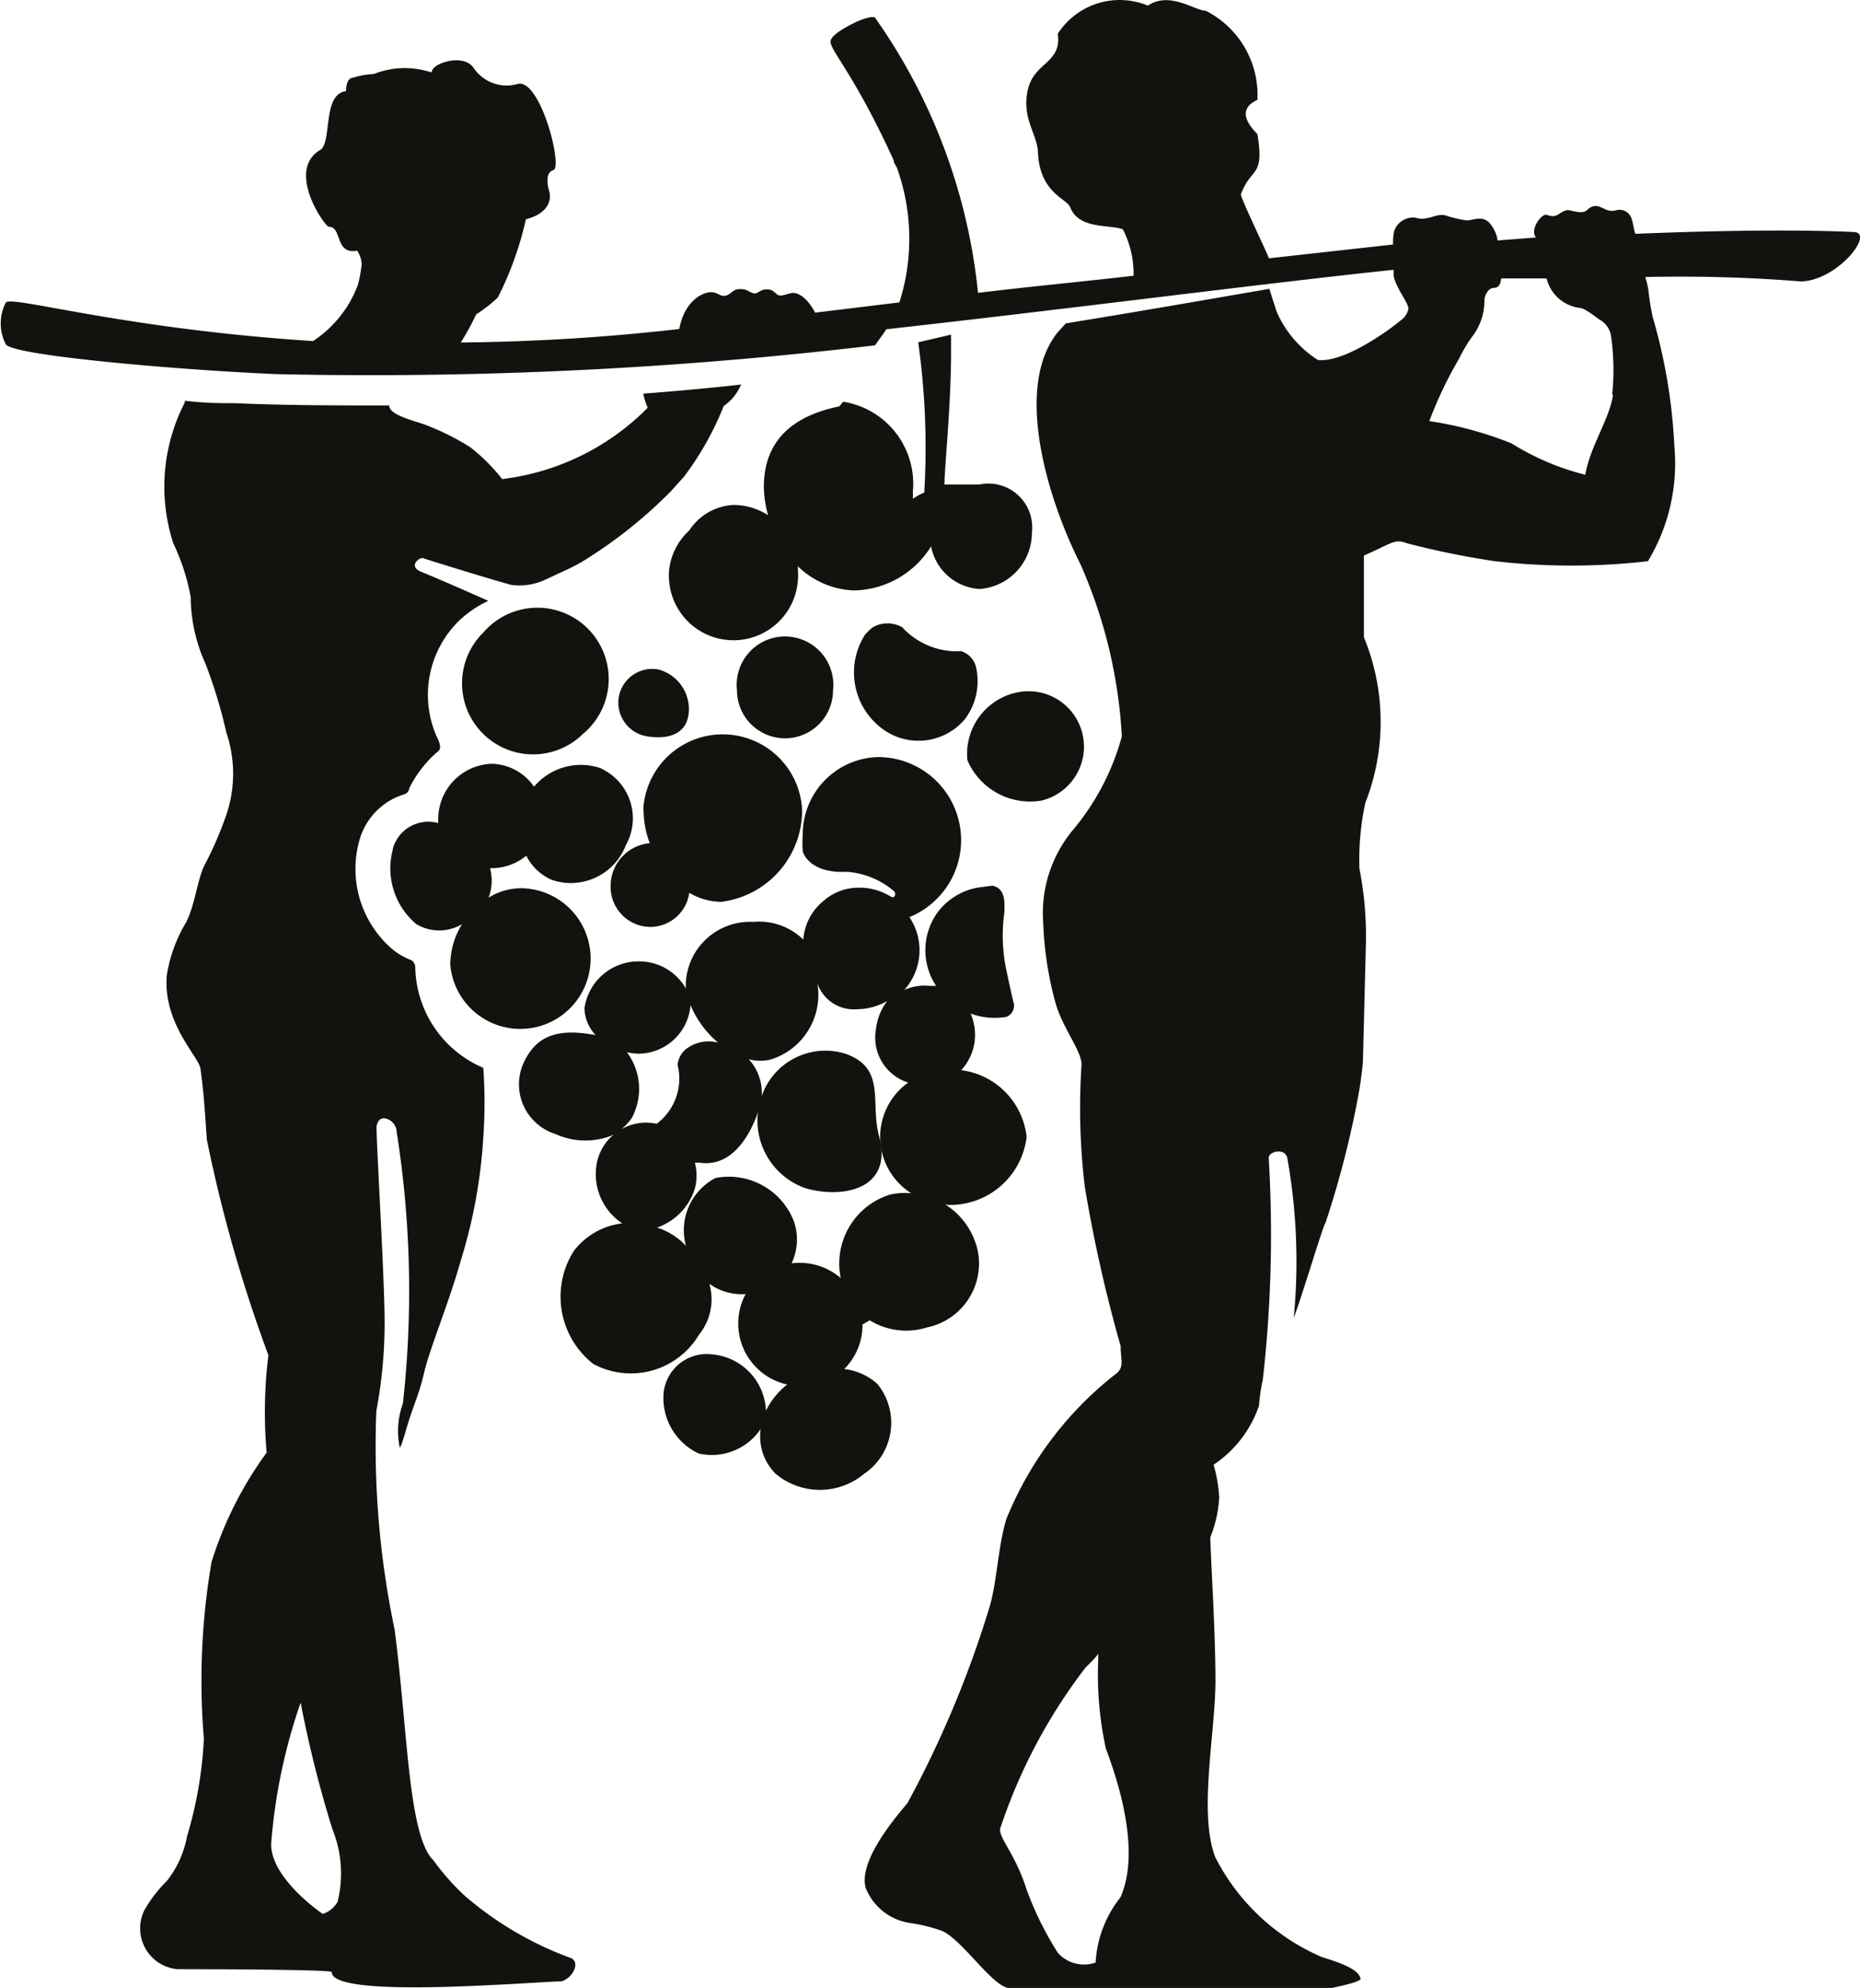 <svg xmlns="http://www.w3.org/2000/svg" width="36.292" height="38.773" viewBox="0 0 36.292 38.773"><g id="Groupe_15" data-name="Groupe 15" transform="translate(-73.707 -11666.004)"><path id="Trac&#xE9;_690" data-name="Trac&#xE9; 690" d="M82.786,11702.989a4.568,4.568,0,0,1-.621-.7c-.494-.477-.5-2.523-.758-4.5a17.416,17.416,0,0,1-.357-4.266,9.162,9.162,0,0,0,.161-1.726c0-.914-.178-3.765-.155-3.84s.046-.132.138-.144a.282.282,0,0,1,.253.27,19.811,19.811,0,0,1,.121,5.295,1.579,1.579,0,0,0-.064.845s0,.1.115-.293c.156-.546.253-.678.362-1.149s.483-1.362.713-2.178a10.129,10.129,0,0,0,.443-2.415,9.61,9.61,0,0,0,0-1.357,2.177,2.177,0,0,1-1.328-1.977c0-.035-.046-.115-.075-.121a1.429,1.429,0,0,1-.327-.179,2.06,2.06,0,0,1-.685-2.168,1.3,1.3,0,0,1,.857-.885.144.144,0,0,0,.115-.127,2.293,2.293,0,0,1,.575-.729c.057-.063,0-.2-.04-.271a2.021,2.021,0,0,1,.431-2.259,2.141,2.141,0,0,1,.575-.392c-.339-.149-.92-.408-1.328-.574-.242-.115,0-.282.051-.26s1.455.454,1.725.523a1.19,1.19,0,0,0,.679-.109l.431-.2a3.185,3.185,0,0,0,.322-.174,9.142,9.142,0,0,0,1.684-1.345l.253-.282a5.865,5.865,0,0,0,.776-1.379.945.945,0,0,0,.339-.42c-.448.058-1.575.155-1.908.178a1.268,1.268,0,0,0,.086.276,4.8,4.8,0,0,1-2.84,1.391,3.584,3.584,0,0,0-.621-.62,4.831,4.831,0,0,0-.92-.454c-.293-.093-.672-.2-.661-.362-1,0-2.018,0-3.064-.046a6.739,6.739,0,0,1-.926-.046v.034a3.577,3.577,0,0,0-.224,2.749,4.138,4.138,0,0,1,.339,1.046,3.2,3.2,0,0,0,.288,1.3,9.711,9.711,0,0,1,.408,1.345,2.5,2.5,0,0,1,0,1.6,7.022,7.022,0,0,1-.431.993c-.138.288-.179.753-.351,1.1a2.887,2.887,0,0,0-.38,1.035c-.08.937.616,1.58.656,1.822.08.575.1,1.069.126,1.392a28.164,28.164,0,0,0,1.2,4.2,9.02,9.02,0,0,0-.034,1.9,7.266,7.266,0,0,0-1.075,2.133,13.659,13.659,0,0,0-.15,3.45,7.94,7.94,0,0,1-.328,1.9,1.993,1.993,0,0,1-.391.868,2.625,2.625,0,0,0-.442.574.8.8,0,0,0,.362,1.071.81.81,0,0,0,.282.079s3.012,0,3.012.057c0,.513,3.6.213,4.479.18.2-.046.379-.346.2-.449A6.651,6.651,0,0,1,82.786,11702.989Zm-2.5.121a.522.522,0,0,1-.281.224s-1.024-.69-1.007-1.374a10.938,10.938,0,0,1,.575-2.748,22.591,22.591,0,0,0,.621,2.472A2.3,2.3,0,0,1,80.291,11703.11Z" fill="#12120f"></path><path id="Trac&#xE9;_691" data-name="Trac&#xE9; 691" d="M94.02,11681.62a1.081,1.081,0,0,0-.471-2.11,1.224,1.224,0,0,0-.966,1.322A1.33,1.33,0,0,0,94.02,11681.62Z" fill="#12120f"></path><path id="Trac&#xE9;_692" data-name="Trac&#xE9; 692" d="M90.829,11693a1.155,1.155,0,0,0-.649-.294,1.215,1.215,0,0,0,.356-.87l.142-.08a1.353,1.353,0,0,0,1.111.14,1.275,1.275,0,0,0,1.006-1.442,1.422,1.422,0,0,0-.642-.956c.023,0,.044.007.068.007a1.5,1.5,0,0,0,1.517-1.328,1.471,1.471,0,0,0-1.276-1.3,1.021,1.021,0,0,0,.264-.575,1.057,1.057,0,0,0-.08-.529,1.351,1.351,0,0,0,.7.064.236.236,0,0,0,.132-.3c-.035-.15-.075-.322-.121-.547a3.272,3.272,0,0,1-.052-1.2.049.049,0,0,0,0-.029c0-.115.035-.431-.235-.482l-.187.024a1.255,1.255,0,0,0-.876.488,1.261,1.261,0,0,0-.035,1.442h-.133a.952.952,0,0,0-.488.079,1.156,1.156,0,0,0,.1-1.42,1.621,1.621,0,0,0-.609-3.122,1.508,1.508,0,0,0-1.472,1.524,1.657,1.657,0,0,0,0,.3c0,.063.155.448.857.414a1.58,1.58,0,0,1,.925.379c.052.059,0,.145-.052.109l-.086-.046a1.144,1.144,0,0,0-.575-.132,1.027,1.027,0,0,0-.672.265,1.064,1.064,0,0,0-.386.747,1.231,1.231,0,0,0-.977-.345,1.253,1.253,0,0,0-1.315,1.188v.111a1.045,1.045,0,0,0-.909-.529,1.064,1.064,0,0,0-1.069.915.788.788,0,0,0,.218.523c-.793-.15-1.184.04-1.42.574a1.017,1.017,0,0,0,.557,1.327.737.737,0,0,0,.082.029,1.409,1.409,0,0,0,1.08.035,1.082,1.082,0,0,0,.409-.352.786.786,0,0,0,.046-.1,1.192,1.192,0,0,0-.144-1.179,1.177,1.177,0,0,0,.241.028,1.024,1.024,0,0,0,1-.948,1.932,1.932,0,0,0,.539.733.72.72,0,0,0-.591.1.448.448,0,0,0-.2.333,1.1,1.1,0,0,1-.408,1.149.984.984,0,0,0-1.15.69,1.15,1.15,0,0,0,.478,1.253,1.4,1.4,0,0,0-.943.535,1.666,1.666,0,0,0,.379,2.207,1.548,1.548,0,0,0,2.064-.574,1.09,1.09,0,0,0,.2-.989,1.086,1.086,0,0,0,.707.2,1.219,1.219,0,0,0,.5,1.649,1.191,1.191,0,0,0,.311.115,1.464,1.464,0,0,0-.414.512,1.149,1.149,0,0,0-1.052-1.1.846.846,0,0,0-.943.734,1.194,1.194,0,0,0,.684,1.2,1.151,1.151,0,0,0,1.208-.478,1.027,1.027,0,0,0,.293.874,1.346,1.346,0,0,0,1.725,0A1.2,1.2,0,0,0,90.829,11693Zm-1.666-2.354-.007-.009a1.088,1.088,0,0,0,.046-.8,1.362,1.362,0,0,0-1.535-.857,1.151,1.151,0,0,0-.575,1.328l-.034-.04a1.325,1.325,0,0,0-.529-.321,1.181,1.181,0,0,0,.736-.76,1.008,1.008,0,0,0,0-.506h.092c.649.1,1.006-.575,1.15-1.017a.966.966,0,0,0-.19-1,.894.894,0,0,0,.425.006,1.321,1.321,0,0,0,.914-1.483.754.754,0,0,0,.788.5,1.191,1.191,0,0,0,.575-.16,1.079,1.079,0,0,0-.218.54.919.919,0,0,0,.626,1.052,1.3,1.3,0,0,0,.059,2.158,1.383,1.383,0,0,0-.347.013l-.068.014a1.409,1.409,0,0,0-.96,1.627A1.233,1.233,0,0,0,89.163,11690.643Z" fill="#12120f"></path><path id="Trac&#xE9;_693" data-name="Trac&#xE9; 693" d="M90.864,11688.179c-.19-.661.149-1.333-.656-1.621a1.316,1.316,0,0,0-1.651.859l-.01.032a1.4,1.4,0,0,0,.862,1.725C90.111,11689.387,91.134,11689.226,90.864,11688.179Z" fill="#12120f"></path><path id="Trac&#xE9;_694" data-name="Trac&#xE9; 694" d="M89.961,11679.467v0a.943.943,0,1,0-1.874,0,.937.937,0,1,0,1.874,0Z" fill="#12120f"></path><path id="Trac&#xE9;_695" data-name="Trac&#xE9; 695" d="M86.265,11681.8a1.826,1.826,0,0,0,.12.65.838.838,0,0,0-.764.845.781.781,0,0,0,.776.788h0a.77.77,0,0,0,.759-.667,1.235,1.235,0,0,0,.621.178,1.8,1.8,0,0,0,1.581-1.794,1.552,1.552,0,0,0-3.1,0Z" fill="#12120f"></path><path id="Trac&#xE9;_696" data-name="Trac&#xE9; 696" d="M86.552,11679.061a.663.663,0,0,0-.77.531v0a.667.667,0,0,0,.534.771c.362.063.753,0,.822-.4A.8.8,0,0,0,86.552,11679.061Z" fill="#12120f"></path><path id="Trac&#xE9;_697" data-name="Trac&#xE9; 697" d="M92.462,11678.705a1.449,1.449,0,0,1-1.15-.466.576.576,0,0,0-.575,0,.964.964,0,0,0-.155.149,1.367,1.367,0,0,0,.293,1.793,1.184,1.184,0,0,0,1.662-.154,1.234,1.234,0,0,0,.218-.994A.434.434,0,0,0,92.462,11678.705Z" fill="#12120f"></path><path id="Trac&#xE9;_698" data-name="Trac&#xE9; 698" d="M85.08,11680.32a1.391,1.391,0,1,0-1.775-2.143,1.326,1.326,0,0,0-.168.165,1.386,1.386,0,0,0,1.943,1.978Z" fill="#12120f"></path><path id="Trac&#xE9;_699" data-name="Trac&#xE9; 699" d="M83.976,11682.694a1,1,0,0,0,.5.472,1.15,1.15,0,0,0,1.443-.679,1.069,1.069,0,0,0-.41-1.455.823.823,0,0,0-.1-.051,1.194,1.194,0,0,0-1.282.367,1.031,1.031,0,0,0-.828-.447,1.08,1.08,0,0,0-1.041,1.057.793.793,0,0,0,0,.1.719.719,0,0,0-.887.5l0,.017a1.42,1.42,0,0,0,.46,1.454.872.872,0,0,0,.891,0,1.532,1.532,0,0,0-.23.787,1.372,1.372,0,1,0,1.38-1.488,1.218,1.218,0,0,0-.632.184.928.928,0,0,0,.028-.575H83.3A1.07,1.07,0,0,0,83.976,11682.694Z" fill="#12120f"></path><path id="Trac&#xE9;_700" data-name="Trac&#xE9; 700" d="M109.887,11670.53c-.96-.046-2.431-.04-4.271.034-.029-.074-.052-.241-.069-.276a.243.243,0,0,0-.286-.187l-.013,0c-.247.088-.339-.218-.575,0-.1.093-.3,0-.385,0-.178.041-.19.174-.4.093-.1-.034-.339.288-.212.442l-.748.058a.67.67,0,0,0-.161-.345.255.255,0,0,0-.2-.08c-.08,0-.167.034-.247.034a2.7,2.7,0,0,1-.42-.1c-.184-.04-.339.121-.575.046a.392.392,0,0,0-.414.258,1.1,1.1,0,0,0-.023.266l-2.421.269c-.11-.269-.548-1.162-.548-1.25.208-.548.46-.312.323-1.172-.548-.548.077-.669,0-.68a1.842,1.842,0,0,0-1.008-1.726c-.208,0-.707-.389-1.129-.1a1.438,1.438,0,0,0-1.759.548c.083.581-.465.548-.586,1.1s.186.855.2,1.216c.033.779.548.895.625,1.059.164.443.745.34,1.03.438a1.894,1.894,0,0,1,.21.907l0,0c-.849.1-2.054.214-3.035.334a11.267,11.267,0,0,0-2.011-5.369c-.06-.039-.29.043-.438.12-.263.137-.444.258-.428.367.033.2.5.691,1.233,2.3,0,.05.039.094.06.137a4.094,4.094,0,0,1,.05,2.631l-1.644.2c-.159-.3-.329-.378-.411-.384s-.2.056-.279.05-.1-.12-.252-.12-.176.109-.28.07-.109-.076-.252-.076-.186.132-.3.132-.121-.071-.263-.071-.51.153-.614.718a40.635,40.635,0,0,1-4.263.263,5.014,5.014,0,0,0,.3-.548,2.9,2.9,0,0,0,.422-.329,6.48,6.48,0,0,0,.548-1.527c.3-.072.548-.27.444-.587,0,0-.093-.318.093-.372s-.246-1.76-.685-1.683a.776.776,0,0,1-.865-.3c-.2-.312-.833-.093-.822.071h-.033a1.637,1.637,0,0,0-1.1.039,1.548,1.548,0,0,0-.4.07c-.1,0-.142.133-.142.264-.466.055-.269,1-.5,1.145-.691.406.109,1.529.169,1.5.258,0,.11.548.548.466a.493.493,0,0,1,.088.274,2.712,2.712,0,0,1-.071.389,2.257,2.257,0,0,1-.877,1.1c-3.693-.236-5.879-.894-5.994-.751a.885.885,0,0,0,0,.816c.159.225,3.419.5,5.271.58a83.327,83.327,0,0,0,11.689-.562c.073-.105.151-.205.219-.313,3.677-.411,7.361-.893,9.9-1.16v.128c.059.249.288.517.288.633a.36.36,0,0,1-.158.231c-.235.2-1.116.83-1.61.766a2.114,2.114,0,0,1-.805-.945l-.141-.441c-1.216.209-2.537.441-3.971.673l-.164.181c-.858,1.085-.182,3.267.446,4.509a9.568,9.568,0,0,1,.811,3.365,4.78,4.78,0,0,1-.946,1.816,2.536,2.536,0,0,0-.587,1.833,6.715,6.715,0,0,0,.223,1.491c.135.54.54,1,.523,1.277a12.9,12.9,0,0,0,.064,2.366,28.487,28.487,0,0,0,.7,3.111c0,.249.071.395-.07.522a6.853,6.853,0,0,0-2.162,2.854c-.165.551-.182,1.253-.335,1.74a20.526,20.526,0,0,1-1.592,3.795c-.217.261-.963,1.12-.816,1.654a1.1,1.1,0,0,0,.863.685,3.1,3.1,0,0,1,.629.156c.4.175,1,1.115,1.321,1.115h6.266s.632-.126.575-.19c-.046-.218-.575-.355-.759-.419a4.186,4.186,0,0,1-2.07-1.937c-.339-.852,0-2.443,0-3.449s-.1-2.479-.1-2.8a2.446,2.446,0,0,0,.173-.776,2.937,2.937,0,0,0-.109-.638,2.261,2.261,0,0,0,.885-1.15,3.651,3.651,0,0,1,.075-.512,25.076,25.076,0,0,0,.115-4.323c0-.127.316-.2.362,0a11.463,11.463,0,0,1,.126,3.122c.19-.506.575-1.817.621-1.857a18.764,18.764,0,0,0,.661-2.6c.035-.224.069-.494.069-.575l.058-2.3a6.8,6.8,0,0,0-.127-1.432,5.21,5.21,0,0,1,.115-1.282,4.332,4.332,0,0,0-.028-3.231v-1.592c.54-.236.6-.334.833-.242a16.2,16.2,0,0,0,1.725.352,13.143,13.143,0,0,0,2.984,0,3.684,3.684,0,0,0,.517-2.226,10.846,10.846,0,0,0-.425-2.541,4.8,4.8,0,0,1-.081-.506,1.554,1.554,0,0,0-.063-.27,29.684,29.684,0,0,1,3.035.086C109.56,11671.478,110.284,11670.553,109.887,11670.53Zm-14.315,32.476a2.252,2.252,0,0,0-.488,1.277.686.686,0,0,1-.736-.19,6.337,6.337,0,0,1-.61-1.235c-.218-.69-.54-1-.517-1.185a10.65,10.65,0,0,1,1.667-3.145s.247-.236.247-.276v.132a6.76,6.76,0,0,0,.15,1.726C96,11702.012,95.659,11702.788,95.572,11703.006Zm9.607-29.3c-.063.465-.448,1.006-.54,1.558a5.023,5.023,0,0,1-1.443-.614,7.151,7.151,0,0,0-1.6-.433,7.705,7.705,0,0,1,.575-1.207,2.828,2.828,0,0,1,.288-.477,1.15,1.15,0,0,0,.212-.667c0-.1.075-.247.184-.247s.133-.1.144-.185h.885a.76.76,0,0,0,.644.575c.1,0,.322.189.4.235a.441.441,0,0,1,.213.311,4.714,4.714,0,0,1,.023,1.145Z" fill="#12120f"></path><path id="Trac&#xE9;_701" data-name="Trac&#xE9; 701" d="M88.611,11675.506a2.15,2.15,0,0,0,.083.547,1.253,1.253,0,0,0-.674-.2,1.094,1.094,0,0,0-.866.5,1.218,1.218,0,0,0-.389.75,1.26,1.26,0,1,0,2.509.234,1.148,1.148,0,0,0,0-.234.167.167,0,0,0,0-.055,1.656,1.656,0,0,0,1.1.472,1.807,1.807,0,0,0,1.5-.86,1.026,1.026,0,0,0,.948.832,1.1,1.1,0,0,0,1.019-1.095.855.855,0,0,0-1.024-.943h-.682c0-.325.123-1.479.129-2.506v-.418l-.641.15a14.73,14.73,0,0,1,.118,2.931,1.231,1.231,0,0,0-.223.122,1.011,1.011,0,0,0,0-.135,1.621,1.621,0,0,0-1.359-1.759c-.027.029-.049.063-.076.091C89.22,11674.108,88.611,11674.558,88.611,11675.506Z" fill="#12120f"></path></g></svg>
